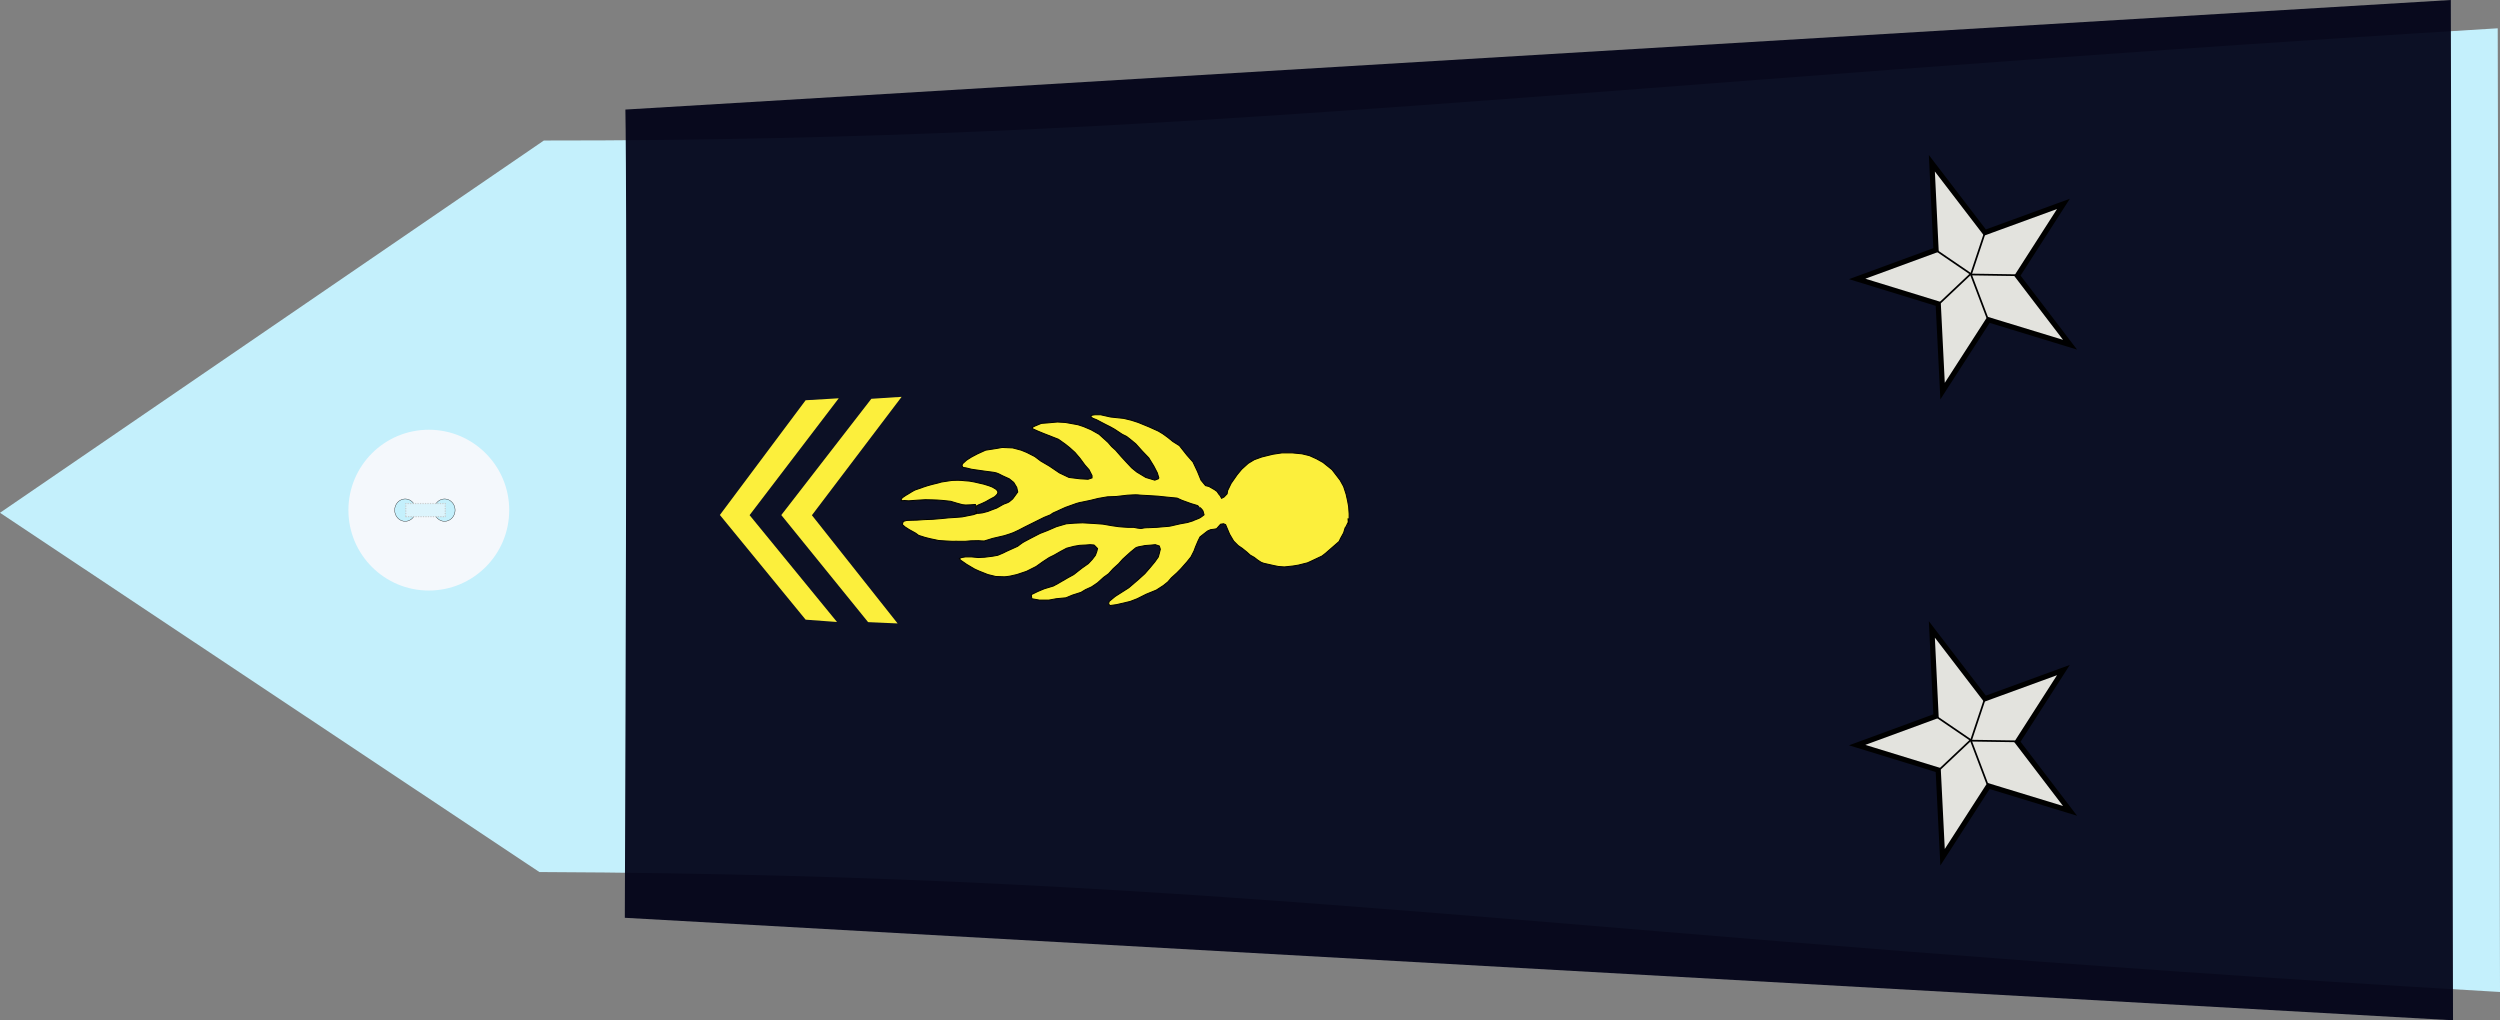 <?xml version="1.0" encoding="UTF-8" standalone="no"?>
<!-- Created with Inkscape (http://www.inkscape.org/) -->
<svg
   xmlns:dc="http://purl.org/dc/elements/1.1/"
   xmlns:cc="http://creativecommons.org/ns#"
   xmlns:rdf="http://www.w3.org/1999/02/22-rdf-syntax-ns#"
   xmlns:svg="http://www.w3.org/2000/svg"
   xmlns="http://www.w3.org/2000/svg"
   xmlns:sodipodi="http://sodipodi.sourceforge.net/DTD/sodipodi-0.dtd"
   xmlns:inkscape="http://www.inkscape.org/namespaces/inkscape"
   width="390.061"
   height="159.188"
   id="svg3851"
   sodipodi:version="0.32"
   inkscape:version="0.46"
   sodipodi:docname="général brigade_gend.svg"
   inkscape:output_extension="org.inkscape.output.svg.inkscape"
   version="1.0">
  <rect width="100%" height="100%" fill="#808080" stroke="none"/>
  <defs
     id="defs3853">
    <inkscape:perspective
       sodipodi:type="inkscape:persp3d"
       inkscape:vp_x="0 : 212.5 : 1"
       inkscape:vp_y="0 : 1000 : 0"
       inkscape:vp_z="428.75 : 212.5 : 1"
       inkscape:persp3d-origin="214.375 : 141.66667 : 1"
       id="perspective3860" />
    <inkscape:perspective
       id="perspective3944"
       inkscape:persp3d-origin="372.04724 : 350.78739 : 1"
       inkscape:vp_z="744.09448 : 526.18109 : 1"
       inkscape:vp_y="0 : 1000 : 0"
       inkscape:vp_x="0 : 526.18109 : 1"
       sodipodi:type="inkscape:persp3d" />
    <inkscape:perspective
       id="perspective3959"
       inkscape:persp3d-origin="372.04724 : 350.78739 : 1"
       inkscape:vp_z="744.09448 : 526.18109 : 1"
       inkscape:vp_y="0 : 1000 : 0"
       inkscape:vp_x="0 : 526.18109 : 1"
       sodipodi:type="inkscape:persp3d" />
    <inkscape:perspective
       id="perspective6038"
       inkscape:persp3d-origin="372.04724 : 350.78739 : 1"
       inkscape:vp_z="744.09448 : 526.18109 : 1"
       inkscape:vp_y="0 : 1000 : 0"
       inkscape:vp_x="0 : 526.18109 : 1"
       sodipodi:type="inkscape:persp3d" />
    <inkscape:perspective
       id="perspective6614"
       inkscape:persp3d-origin="372.04724 : 350.78739 : 1"
       inkscape:vp_z="744.09448 : 526.18109 : 1"
       inkscape:vp_y="0 : 1000 : 0"
       inkscape:vp_x="0 : 526.18109 : 1"
       sodipodi:type="inkscape:persp3d" />
    <inkscape:perspective
       id="perspective6724"
       inkscape:persp3d-origin="372.04724 : 350.78739 : 1"
       inkscape:vp_z="744.09448 : 526.18109 : 1"
       inkscape:vp_y="0 : 1000 : 0"
       inkscape:vp_x="0 : 526.18109 : 1"
       sodipodi:type="inkscape:persp3d" />
    <inkscape:perspective
       id="perspective6846"
       inkscape:persp3d-origin="372.04724 : 350.78739 : 1"
       inkscape:vp_z="744.09448 : 526.18109 : 1"
       inkscape:vp_y="0 : 1000 : 0"
       inkscape:vp_x="0 : 526.18109 : 1"
       sodipodi:type="inkscape:persp3d" />
  </defs>
  <sodipodi:namedview
     pagecolor="#ffffff"
     bordercolor="#666666"
     borderopacity="1.0"
     inkscape:pageopacity="0.0"
     inkscape:pageshadow="2"
     inkscape:zoom="1.6"
     inkscape:cx="180.91632"
     inkscape:cy="87.478625"
     inkscape:document-units="pt"
     inkscape:current-layer="layer1"
     id="namedview3855"
     showgrid="false"
     inkscape:window-width="1264"
     inkscape:window-height="974"
     inkscape:window-x="0"
     inkscape:window-y="14" />
  <g
     inkscape:label="Layer 1"
     inkscape:groupmode="layer"
     id="layer1"
     transform="translate(-19.344,-132.906)">
    <g
       id="g2759">
      <path
         sodipodi:nodetypes="cccccc"
         id="path3751"
         d="M 103.499,268.966 L 19.344,212.913 L 104.198,154.83 C 204.414,154.895 265.005,146.086 409.049,137.32 L 409.406,287.68 C 265.212,279.36 213.437,269.435 103.499,268.966 z"
         style="fill:#c4f0fc;fill-opacity:1;fill-rule:evenodd;stroke:none;stroke-width:1px;stroke-linecap:butt;stroke-linejoin:miter;stroke-opacity:1" />
      <g
         id="g3822"
         transform="matrix(0,-0.512,0.512,0,73.45,225.3)">
        <path
           id="P0"
           d="M 49.634,25 C 49.634,38.531 38.665,49.5 25.134,49.5 C 11.603,49.5 0.634,38.531 0.634,25 C 0.634,11.469 11.603,0.5 25.134,0.5 C 38.665,0.5 49.634,11.469 49.634,25 z"
           style="fill:#f4f8fc;stroke-width:0.25;stroke-miterlimit:4;stroke-dasharray:none"
           transform="translate(-0.134,-1.53761e-5)" />
        <path
           sodipodi:type="arc"
           style="opacity:1;fill:#c4f0fc;fill-opacity:1;stroke:#000000;stroke-width:0.1;stroke-miterlimit:4;stroke-dasharray:none;stroke-opacity:1"
           id="path3016"
           sodipodi:cx="23.799999"
           sodipodi:cy="18.799999"
           sodipodi:rx="3.4000001"
           sodipodi:ry="3.2"
           d="M 27.2,18.8 A 3.4,3.2 0 1 1 20.4,18.8 A 3.4,3.2 0 1 1 27.2,18.8 z"
           transform="translate(1.2,-1)" />
        <path
           sodipodi:type="arc"
           style="opacity:1;fill:#c4f0fc;fill-opacity:1;stroke:#000000;stroke-width:0.1;stroke-miterlimit:4;stroke-dasharray:none;stroke-opacity:1"
           id="path3790"
           sodipodi:cx="23.799999"
           sodipodi:cy="18.799999"
           sodipodi:rx="3.4000001"
           sodipodi:ry="3.2"
           d="M 27.2,18.8 A 3.4,3.2 0 1 1 20.4,18.8 A 3.4,3.2 0 1 1 27.2,18.8 z"
           transform="translate(1.2,11)" />
        <rect
           style="opacity:1;fill:#dcf4fc;fill-opacity:1;stroke:#c4c4c4;stroke-width:0.378;stroke-linejoin:round;stroke-miterlimit:4;stroke-dasharray:0.378, 0.378;stroke-dashoffset:0;stroke-opacity:0.784"
           id="rect3792"
           width="3.985"
           height="12.044"
           x="23.024"
           y="17.975" />
      </g>
    </g>
    <path
       style="fill:#000217;fill-opacity:0.937;fill-rule:evenodd;stroke:none;stroke-width:1px;stroke-linecap:butt;stroke-linejoin:miter;stroke-opacity:1"
       d="M 116.919,149.999 C 117.029,155.224 117.19,181.933 116.831,276.105 L 402.075,292.094 L 401.732,132.906 L 116.919,149.999 z"
       id="path3753"
       sodipodi:nodetypes="ccccc" />
    <g
       id="g6555"
       transform="translate(45.078,0)">
      <path
         sodipodi:nodetypes="ccccccc"
         id="path10161"
         d="M 114.941,194.822 L 110.218,195.127 L 96.168,213.268 L 109.711,229.973 L 114.315,230.178 L 100.943,213.295 L 114.941,194.822 z"
         style="fill:#fcef3c;fill-opacity:1;fill-rule:evenodd;stroke:none;stroke-width:1px;stroke-linecap:butt;stroke-linejoin:miter;stroke-opacity:1" />
      <path
         sodipodi:nodetypes="ccccccc"
         id="path10165"
         d="M 105.13,195.049 L 99.963,195.354 L 86.584,213.254 L 99.965,229.589 L 104.859,229.951 L 91.218,213.281 L 105.13,195.049 z"
         style="fill:#fcef3c;fill-opacity:1;fill-rule:evenodd;stroke:none;stroke-width:1px;stroke-linecap:butt;stroke-linejoin:miter;stroke-opacity:1" />
    </g>
    <path
       style="fill:#fcef3c;fill-opacity:1;fill-rule:evenodd;stroke:#000000;stroke-width:0.159px;stroke-linecap:butt;stroke-linejoin:miter;stroke-opacity:1"
       d="M 186.204,222.919 C 185.812,223.132 186.674,222.636 185.577,223.274 C 184.48,223.911 184.48,223.911 184.48,223.911 L 183.697,224.337 L 182.287,224.762 L 181.268,225.187 L 180.25,225.683 L 180.328,226.321 L 181.503,226.534 L 182.992,226.534 L 184.167,226.321 L 185.655,226.18 L 186.674,225.754 L 188.006,225.329 L 188.711,224.904 L 189.651,224.478 L 190.591,223.841 L 191.531,222.99 L 192.315,222.423 L 193.02,221.643 L 193.882,220.864 L 194.508,220.155 L 194.978,219.73 L 195.762,219.021 L 196.545,218.383 C 196.545,218.383 196.78,218.241 197.25,218.17 C 197.72,218.099 197.956,218.029 197.956,218.029 L 198.896,217.958 L 199.601,217.887 L 200.227,218.099 L 200.384,218.596 L 200.227,219.233 L 200.071,219.8 L 199.522,220.58 L 198.817,221.431 L 197.956,222.423 L 196.937,223.344 L 195.449,224.62 L 193.333,225.967 L 192.393,226.747 L 192.315,227.172 L 192.55,227.384 L 193.568,227.243 L 195.684,226.747 L 196.78,226.321 L 198.191,225.613 L 199.757,224.975 L 200.854,224.266 L 201.559,223.699 L 202.108,223.061 L 202.97,222.281 L 203.596,221.643 L 204.536,220.58 L 205.163,219.8 L 205.633,218.879 L 205.868,218.241 L 206.26,217.32 L 206.573,216.682 L 207.2,216.186 L 207.749,215.76 L 208.219,215.548 L 208.767,215.477 L 209.159,215.406 L 209.785,214.697 L 210.256,214.626 L 210.569,214.768 L 211.196,216.257 L 211.822,217.32 L 212.528,218.029 L 213.154,218.454 L 213.859,219.021 L 214.408,219.517 L 215.035,219.871 L 215.583,220.297 L 216.131,220.651 L 216.523,220.793 L 217.15,220.935 L 218.09,221.147 L 218.795,221.289 L 219.735,221.36 L 221.067,221.218 L 221.929,221.076 L 223.339,220.722 L 223.809,220.509 L 225.611,219.659 L 226.159,219.233 L 228.275,217.391 L 228.51,216.894 L 228.98,216.044 L 229.215,215.264 L 229.372,215.052 L 229.607,214.555 C 229.607,214.555 229.763,214.839 229.685,214.059 C 229.607,213.28 229.842,214.768 229.842,214.768 L 229.842,213.776 L 229.842,213.067 L 229.763,211.933 L 229.607,211.082 L 229.372,210.019 L 228.98,208.814 L 228.431,207.822 L 227.178,206.192 L 225.768,205.058 L 224.749,204.491 L 223.652,203.995 L 222.477,203.711 L 220.989,203.569 L 219.343,203.569 L 217.933,203.782 L 216.21,204.207 L 215.035,204.632 L 214.094,205.2 L 213.076,206.121 L 212.371,206.971 L 211.431,208.318 L 210.882,209.452 L 210.804,209.948 L 210.334,210.445 L 209.942,210.657 L 209.707,210.232 C 209.707,210.232 209.707,210.303 209.472,209.948 C 209.237,209.594 209.237,209.594 209.237,209.594 L 208.845,209.31 L 207.984,208.814 L 207.435,208.673 L 206.73,207.822 L 206.182,206.475 L 205.477,204.987 L 204.536,203.924 L 203.361,202.435 L 202.343,201.797 L 201.559,201.159 L 200.776,200.592 L 200.071,200.167 L 199.287,199.813 L 198.661,199.529 L 197.799,199.175 L 196.937,198.82 L 195.84,198.466 L 194.665,198.183 L 192.628,197.97 L 191.061,197.616 L 190.199,197.616 L 189.729,197.686 L 189.573,197.828 L 189.573,197.97 L 189.886,198.183 L 190.434,198.395 L 191.375,198.891 L 191.923,199.175 L 192.628,199.529 L 193.255,199.884 L 194.43,200.663 L 195.135,201.018 L 195.684,201.443 L 196.545,202.152 L 197.564,203.286 L 198.582,204.349 L 199.366,205.625 L 199.914,206.688 L 200.149,207.468 L 200.071,207.609 L 199.522,207.822 L 198.112,207.397 L 196.702,206.546 L 195.919,205.908 L 195.057,204.987 L 194.273,204.136 L 193.412,203.144 L 192.785,202.577 L 192.236,201.939 L 190.826,200.663 L 189.573,199.955 L 188.398,199.458 L 187.536,199.175 L 185.577,198.82 L 184.324,198.75 L 182.757,198.891 L 181.817,198.962 L 180.798,199.387 L 180.406,199.6 L 180.485,199.813 L 181.268,200.167 L 182.13,200.522 L 184.48,201.443 L 185.577,202.223 L 186.282,202.79 L 187.066,203.498 L 187.849,204.42 L 188.633,205.483 L 189.259,206.192 L 189.729,207.113 L 189.729,207.468 L 189.103,207.68 L 187.849,207.609 L 186.126,207.397 L 184.637,206.688 L 183.07,205.625 L 181.738,204.845 L 180.798,204.136 L 179.545,203.498 L 178.683,203.144 L 177.351,202.79 L 175.706,202.719 L 174.922,202.861 L 173.12,203.144 L 171.867,203.711 L 170.927,204.207 L 170.143,204.703 L 169.517,205.27 L 169.438,205.554 L 169.595,205.837 L 170.065,205.908 L 170.927,206.121 L 172.885,206.404 L 173.982,206.546 C 173.982,206.546 174.766,206.617 175.157,206.83 C 175.549,207.042 176.019,207.255 176.019,207.255 L 176.803,207.609 L 177.508,208.176 L 177.978,208.956 L 178.134,209.665 L 177.678,210.296 L 177.346,210.747 L 176.958,211.073 C 176.958,211.073 176.737,211.299 176.321,211.424 C 175.906,211.549 175.601,211.75 175.601,211.75 L 174.853,212.176 L 174.105,212.451 L 173.468,212.702 L 172.609,212.927 L 171.945,213.003 L 171.668,212.777 L 171.612,212.577 L 171.557,212.151 L 171.612,211.95 L 171.695,211.875 L 171.972,211.7 L 172.526,211.474 L 173.163,211.173 L 173.773,210.822 L 174.521,210.422 L 174.77,210.196 L 174.964,209.97 L 175.047,209.695 L 174.964,209.469 L 174.715,209.219 L 174.161,208.893 L 173.634,208.692 L 172.831,208.442 L 172.055,208.266 L 171.418,208.116 L 170.587,207.966 L 169.923,207.916 L 169.396,207.865 L 168.787,207.84 L 167.873,207.865 L 167.347,207.941 L 166.211,208.116 L 165.795,208.241 L 164.771,208.492 L 164.05,208.692 L 163.358,208.918 C 163.358,208.918 162.804,209.144 162.666,209.169 C 162.527,209.194 162.028,209.394 162.028,209.394 L 161.668,209.595 L 161.059,209.97 L 160.671,210.196 L 160.228,210.497 L 160.034,210.672 L 159.951,210.873 L 159.951,210.998 L 160.006,211.023 L 160.228,211.023 L 160.45,210.998 L 161.114,211.048 L 162.472,210.948 L 163.718,210.873 L 164.826,210.898 L 165.546,210.923 L 166.543,210.998 L 167.679,211.123 L 168.676,211.424 L 169.507,211.649 L 169.978,211.7 L 170.754,211.674 L 171.446,211.624 L 171.529,211.624 L 171.64,211.925 L 171.64,212.602 L 171.751,212.953 L 171.363,213.103 L 171.778,212.927 L 171.889,212.978 L 171.501,213.103 L 171.224,213.203 L 170.587,213.328 L 169.452,213.554 L 168.51,213.629 L 167.319,213.704 L 166.349,213.805 L 164.854,213.93 L 163.496,213.98 L 162.444,214.055 L 161.53,214.08 L 160.81,214.105 L 160.283,214.256 L 160.117,214.732 L 160.533,215.108 L 161.197,215.534 L 162.195,216.085 L 162.666,216.436 L 163.69,216.762 L 164.494,216.962 L 165.795,217.238 L 166.931,217.313 C 166.931,217.313 167.208,217.338 167.402,217.338 C 167.596,217.338 168.039,217.388 168.178,217.363 C 168.316,217.338 168.815,217.363 168.815,217.363 L 169.978,217.363 L 170.809,217.288 L 172,217.263 C 172,217.263 172.803,217.338 172.914,217.313 C 173.025,217.288 174.216,216.912 174.216,216.912 L 176.044,216.486 L 176.903,216.21 C 176.903,216.21 177.263,216.085 177.457,216.01 C 177.651,215.935 178.26,215.634 178.26,215.634 L 179.174,215.158 L 182.249,213.629 L 183.246,213.228 C 183.246,213.228 183.634,212.927 183.8,212.877 C 183.966,212.827 184.631,212.501 184.797,212.426 C 184.963,212.351 185.572,212.075 185.572,212.075 L 187.317,211.449 L 187.871,211.299 L 188.038,211.274 L 189.478,210.973 L 190.697,210.672 L 192.137,210.422 L 193.522,210.371 L 195.239,210.171 C 195.239,210.171 196.68,210.071 196.901,210.121 C 197.123,210.171 198.397,210.221 198.397,210.221 L 200.004,210.321 L 201.444,210.472 L 202.995,210.622 L 203.771,210.973 L 205.156,211.474 L 206.153,211.775 L 206.43,211.975 C 206.43,211.975 206.208,211.825 206.54,212.075 C 206.873,212.326 207.039,212.627 207.039,212.627 L 207.205,213.228 L 206.817,213.529 C 206.817,213.529 206.485,213.779 206.153,213.88 C 205.82,213.98 205.433,214.18 205.433,214.18 L 204.602,214.431 L 203.494,214.631 L 202.607,214.832 C 202.607,214.832 201.832,215.032 201.61,215.032 C 201.388,215.032 199.837,215.183 199.837,215.183 L 198.619,215.233 C 198.619,215.233 197.843,215.233 197.566,215.333 C 197.289,215.433 196.237,215.183 196.237,215.183 C 196.237,215.183 195.516,215.183 195.295,215.183 C 195.073,215.183 193.91,215.083 193.91,215.083 L 192.857,214.932 L 191.417,214.682 L 190.032,214.581 L 188.259,214.481 L 186.985,214.531 L 185.711,214.631 L 184.16,215.083 L 182.775,215.684 L 181.612,216.135 L 180.06,216.937 C 180.06,216.937 179.34,217.338 179.119,217.438 C 178.897,217.538 178.121,218.14 178.121,218.14 L 177.235,218.541 L 176.349,218.942 L 175.85,219.192 L 175.019,219.543 L 174.188,219.693 L 172.969,219.844 L 171.972,219.894 L 170.92,219.794 L 169.978,219.794 L 169.369,219.894 L 169.036,220.044 L 169.202,220.295 L 169.646,220.596 L 170.144,220.946 L 171.418,221.698 L 172.083,221.999 L 173.468,222.55 L 174.687,222.851 L 176.072,222.901 C 176.072,222.901 176.681,222.851 176.903,222.801 C 177.124,222.751 178.011,222.55 178.011,222.55 L 179.506,222.049 L 181.002,221.297 L 182.055,220.546 L 183.052,219.894 L 183.772,219.543 L 184.825,218.942 L 185.766,218.441 L 186.93,218.14 L 187.816,217.989 L 188.813,217.939 L 189.423,217.889 L 190.032,217.939 L 190.198,218.09 L 190.586,218.491 L 190.475,218.942 L 190.254,219.543 L 189.755,220.195 L 189.146,220.846 L 188.148,221.548 L 187.317,222.199 L 186.874,222.55 L 186.204,222.919 z"
       id="path2546" />
    <g
       id="g2677"
       transform="translate(28.308,0.884)">
      <g
         transform="matrix(0.94,-0.342,0.342,0.94,-428.026,469.222)"
         id="g2402">
        <path
           id="path8347"
           style="fill:#e3e3de;fill-opacity:1;stroke:#000000;stroke-width:0.816;stroke-miterlimit:4;stroke-dasharray:none;stroke-dashoffset:0;stroke-opacity:1"
           d="M 783.419,-46.595 L 787.507,-33.604 L 800.537,-33.62 L 789.957,-25.55 L 793.998,-12.626 L 783.373,-20.629 L 772.84,-12.626 L 776.852,-25.642 L 766.302,-33.62 L 779.407,-33.661 L 783.419,-46.595 z" />
        <path
           style="fill:none;fill-rule:evenodd;stroke:#000000;stroke-width:0.272px;stroke-linecap:butt;stroke-linejoin:miter;stroke-opacity:1"
           d="M 779.505,-33.463 L 783.215,-28.303 L 777.127,-25.673"
           id="path3898"
           sodipodi:nodetypes="ccc" />
        <path
           style="fill:none;fill-rule:evenodd;stroke:#000000;stroke-width:0.272px;stroke-linecap:butt;stroke-linejoin:miter;stroke-opacity:1"
           d="M 783.31,-20.959 L 783.215,-28.203 L 789.731,-25.722"
           id="path3900"
           sodipodi:nodetypes="ccc" />
        <path
           style="fill:none;fill-rule:evenodd;stroke:#000000;stroke-width:0.272px;stroke-linecap:butt;stroke-linejoin:miter;stroke-opacity:1"
           d="M 783.215,-28.203 L 787.353,-33.414"
           id="path3902"
           sodipodi:nodetypes="cc" />
      </g>
      <g
         transform="matrix(0.94,-0.342,0.342,0.94,-453.04,474.415)"
         id="g2426">
        <path
           id="path4815"
           style="fill:#e3e3de;fill-opacity:1;stroke:#000000;stroke-width:0.816;stroke-miterlimit:4;stroke-dasharray:none;stroke-dashoffset:0;stroke-opacity:1"
           d="M 783.833,25.405 L 787.92,38.396 L 800.95,38.38 L 790.371,46.45 L 794.412,59.374 L 783.786,51.371 L 773.253,59.374 L 777.266,46.358 L 766.715,38.38 L 779.821,38.339 L 783.833,25.405 z" />
        <path
           style="fill:none;fill-rule:evenodd;stroke:#000000;stroke-width:0.272px;stroke-linecap:butt;stroke-linejoin:miter;stroke-opacity:1"
           d="M 779.919,38.537 L 783.629,43.697 L 777.541,46.327"
           id="path4817"
           sodipodi:nodetypes="ccc" />
        <path
           style="fill:none;fill-rule:evenodd;stroke:#000000;stroke-width:0.272px;stroke-linecap:butt;stroke-linejoin:miter;stroke-opacity:1"
           d="M 783.724,51.041 L 783.629,43.797 L 790.145,46.278"
           id="path4819"
           sodipodi:nodetypes="ccc" />
        <path
           style="fill:none;fill-rule:evenodd;stroke:#000000;stroke-width:0.272px;stroke-linecap:butt;stroke-linejoin:miter;stroke-opacity:1"
           d="M 783.629,43.797 L 787.767,38.586"
           id="path4821"
           sodipodi:nodetypes="cc" />
      </g>
    </g>
  </g>
</svg>
